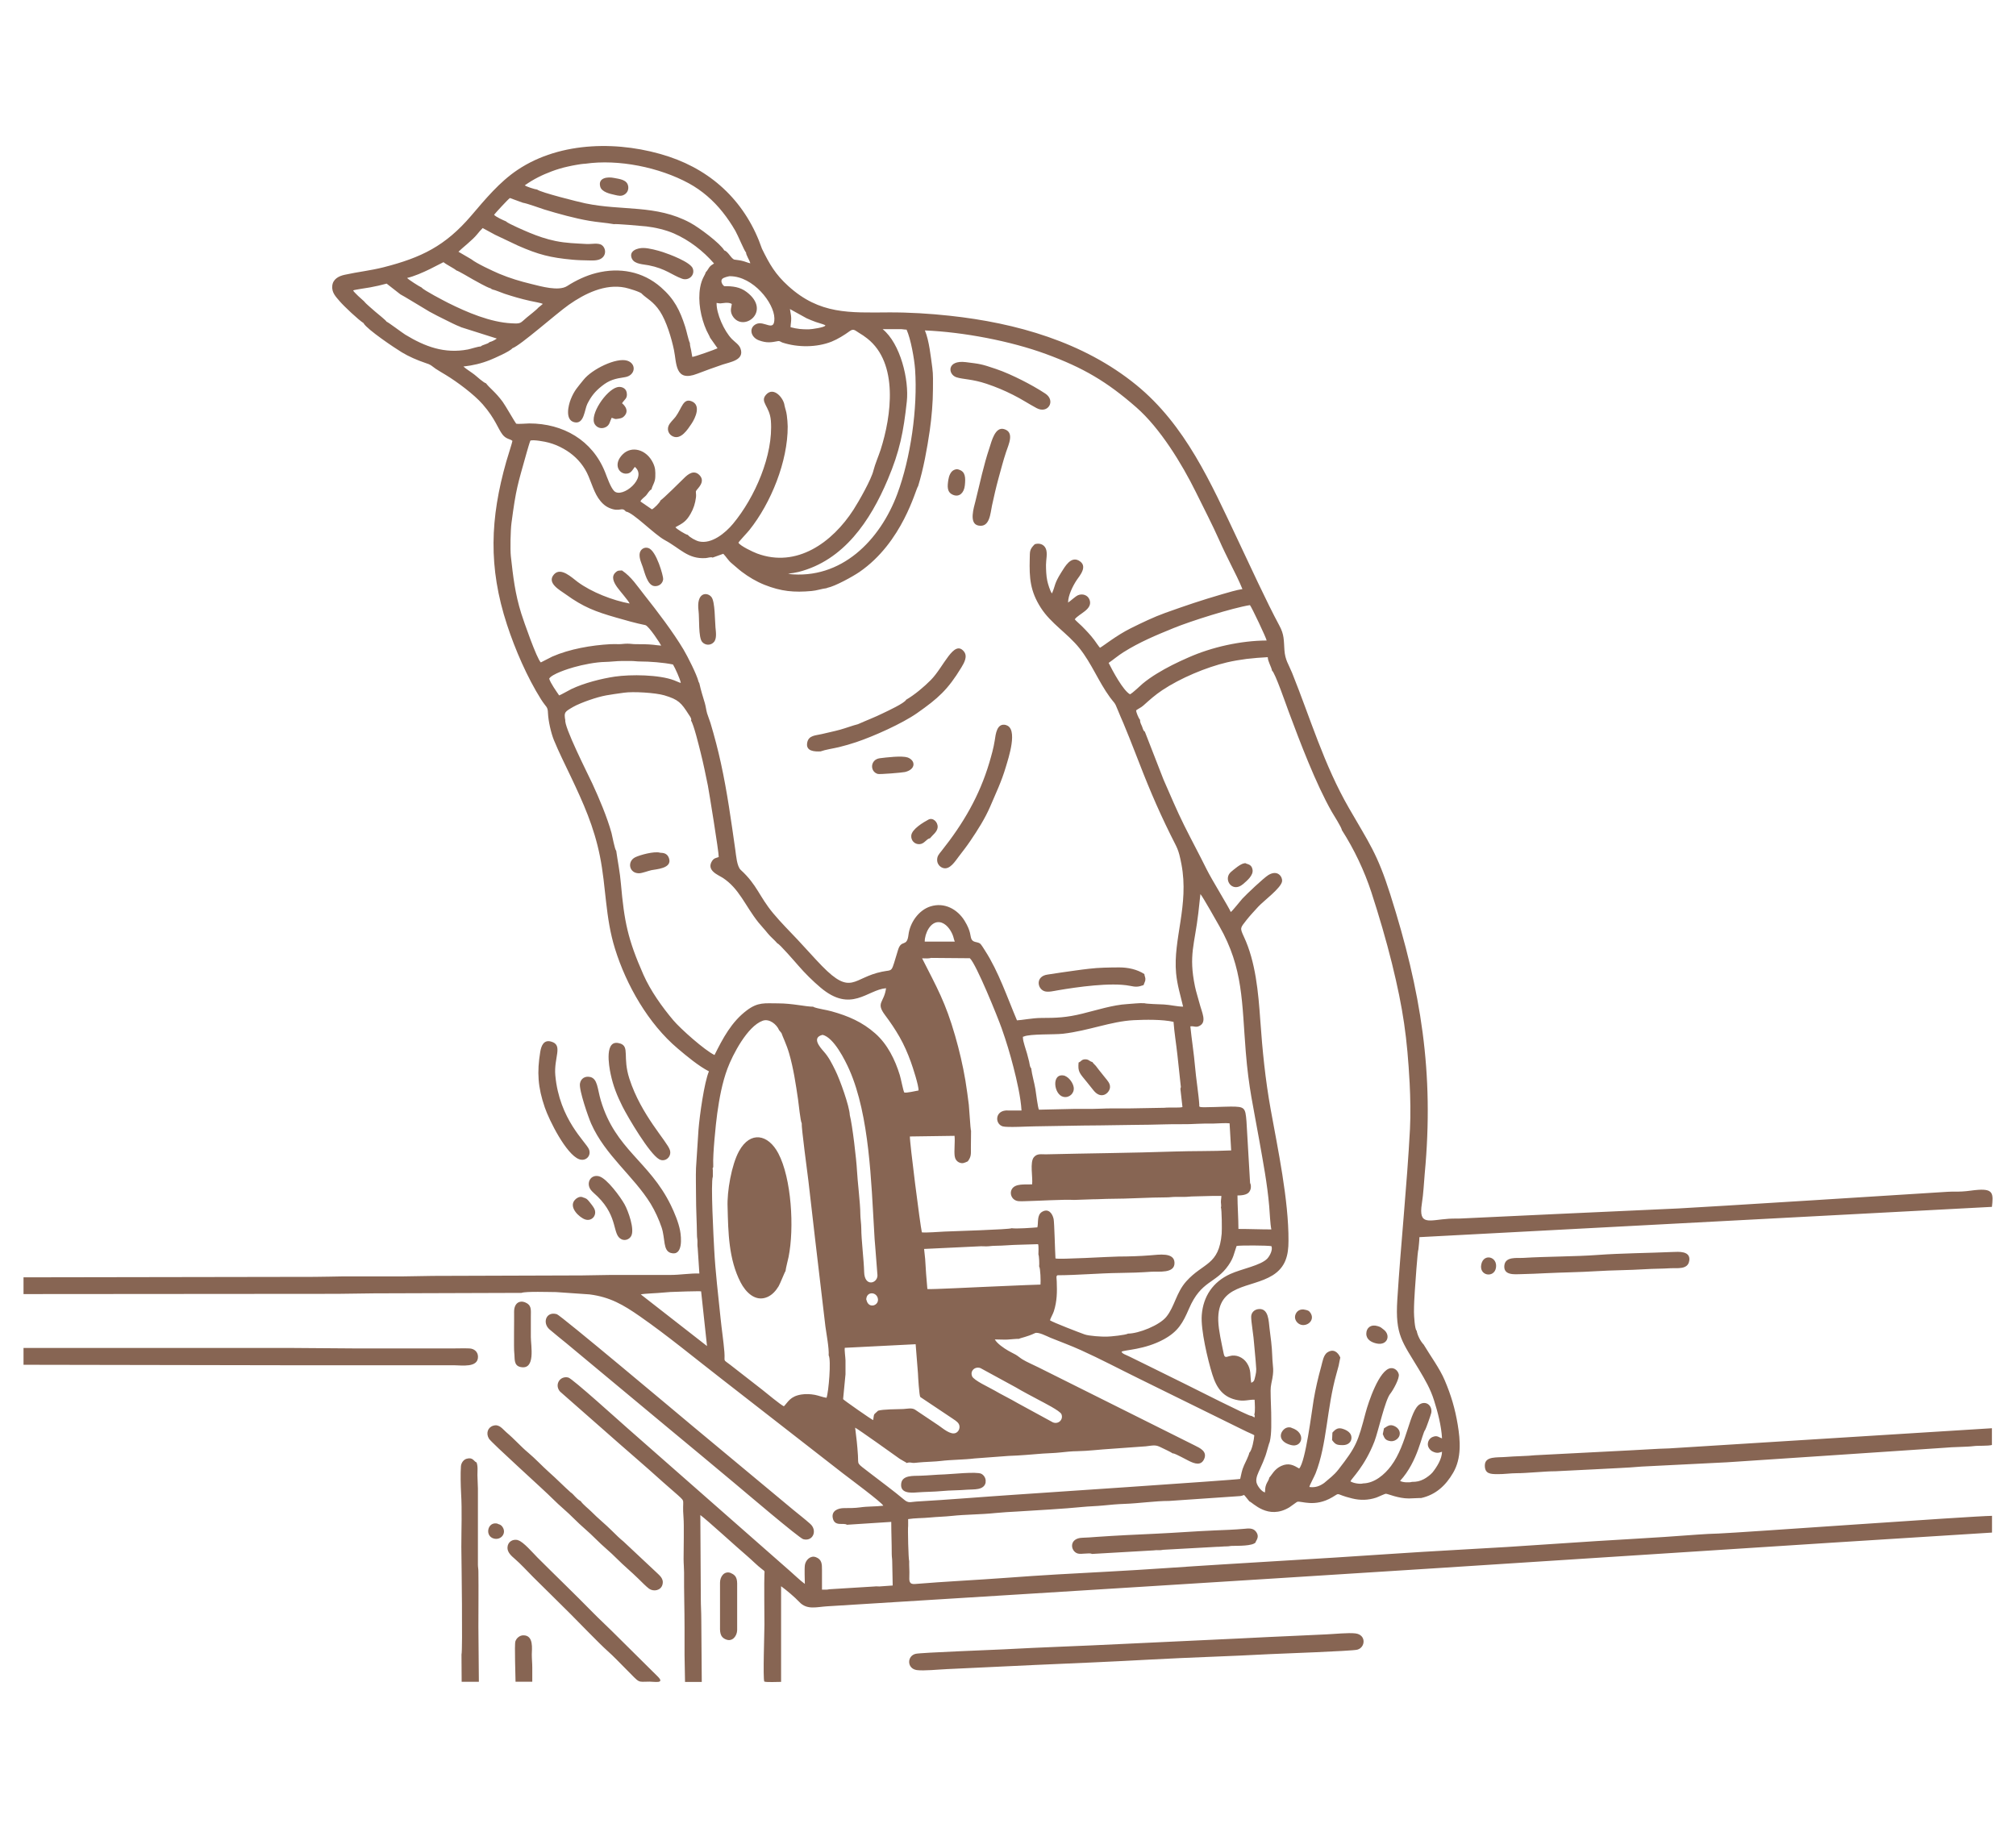 <svg xmlns="http://www.w3.org/2000/svg" id="Warstwa_1" viewBox="0 0 252.89 229.33"><defs><style>      .cls-1 {        fill: #fff;        opacity: 0;      }      .cls-2 {        fill: #876553;        fill-rule: evenodd;      }    </style></defs><rect class="cls-1" width="252.89" height="229.33"></rect><path class="cls-2" d="M121.93,172.64c.23.54,2.19,1.42,2.78,1.77.95.56,1.99,1.05,2.94,1.61l4.42,2.41c.69.29,1.35-.34,1.08-1.02-.17-.43-2.28-1.48-2.79-1.76-.97-.52-2-1.05-2.94-1.61l-4.42-2.41c-.7-.26-1.34.36-1.06,1h-.01ZM62.47,191.18c.26.08.4.13.57.38.53.78-.19,1.69-1.09,1.45-1.13-.3-.82-2,.27-1.9.25.02.18.05.25.07h0ZM187.65,159.07c-.24,1.29-2.16.99-1.83-.48.31-1.4,2.09-.94,1.83.48h0ZM173.46,179.9l.15-.72c.44-.26.73-.57,1.35-.26.45.22.75.67.59,1.18-.14.42-.65.76-1.13.69-.67-.1-.75-.38-.96-.88h0ZM163.75,164.31c.3.09.43.08.63.38.59.87-.3,1.7-1.14,1.51-.5-.12-.9-.65-.77-1.18.15-.59.69-.88,1.29-.7h0ZM167.1,180.62l.04-.9c.42-.46.72-.69,1.4-.44.47.17.98.49.99,1.05.02.55-.4.96-1.08.96-.79,0-.95-.09-1.37-.66h.02ZM162,179.12c1.89.58,1.38,2.55-.06,2.16-1.46-.39-1.53-1.36-.88-1.97.21-.2.53-.3.81-.24.16.03.11.04.13.05h0ZM172.78,166.35c.45.14.39.14.77.43.96.71.5,2.08-.91,1.75-.6-.14-1.25-.47-1.25-1.22s.6-1.2,1.38-.96h0ZM133.61,134.98c.52.21,1.01.9,1.08,1.45.09.74-.57,1.33-1.29,1.17-1.22-.26-1.54-3.02.08-2.67.21.05.03,0,.13.05h0ZM73.12,150.21c.44.13.51.18.82.56.17.2.49.62.6.84.41.8-.28,1.65-1.13,1.37-.7-.22-2.15-1.53-1.29-2.46.21-.23.55-.43.87-.36.17.03.1.04.13.05h0ZM120.32,58.93c.8.25.81,1.03.71,1.97-.1.94-.69,1.47-1.42,1.2-.86-.31-.77-1.1-.65-1.9.07-.46.28-1.09.77-1.27.3-.11.39-.07.6,0h0ZM156.38,108.35c.42.13.65.27.74.75.13.71-.71,1.4-1.19,1.81-1.38,1.18-2.57-.66-1.49-1.55.34-.28,1.12-.96,1.59-1.05.28-.06.22,0,.34.05h.01ZM77.01,22.32c.71.14,1.71.21,1.8,1.11.04.41-.13.76-.47.97-.4.26-.79.15-1.22.05-.59-.13-1.66-.36-1.83-1.05-.29-1.12.94-1.24,1.72-1.08h0ZM116.66,105.16c-.46.07-.69.71-1.32.74-.62.03-1.08-.47-1.03-1.08.07-.8,1.51-1.66,2.17-2.01.55-.28,1.19.31,1.14.98-.05.58-.64.96-.96,1.37h0ZM81.33,68.75c1.02.33,1.9,3.58,1.86,3.91-.06.57-.57.94-1.14.86-.84-.13-1.18-1.69-1.43-2.42-.18-.5-.42-1.01-.39-1.56.03-.58.55-.97,1.1-.79h0ZM113.82,95.01c1.08.38,1.07,1.53-.31,1.84-.36.08-3.15.31-3.4.24-1.03-.3-.95-1.82.26-1.97.79-.1,2.77-.34,3.45-.1h0ZM82.76,106.97c.21.05.89-.09,1.16.7.44,1.29-1.65,1.37-2.2,1.49-.41.09-1.16.38-1.53.39-1.28.04-1.56-1.49-.5-2.01.63-.3,2.33-.76,3.08-.58h-.01ZM86.78,50.35c1.18.49.46,2.08-.05,2.83-.48.71-1.31,2.01-2.31,1.57-.51-.22-.77-.79-.56-1.32.17-.42.61-.78.89-1.15.8-1.09.94-2.38,2.03-1.93h0ZM137.03,133.23c.12.2.28.3.43.48.13.17.25.34.39.51.27.33.54.67.8,1,.27.34.63.7.59,1.19-.05.7-1.09,1.62-2.08.36-.27-.34-.53-.67-.8-1-.98-1.19-1.16-1.32-1.06-2.48.33-.11.35-.4.84-.4.46,0,.5.25.89.34h0ZM87.63,76.68c-.33-2.49,1.15-2.42,1.63-1.76.44.6.41,2.94.49,3.78.05.56.2,1.44-.22,1.87-.4.43-1.07.4-1.45-.04-.49-.56-.34-3.01-.45-3.86h0ZM66.77,210.97h-2.1c0-.63-.15-4.65-.02-5.06.14-.42.54-.75.98-.76,1.36-.03,1.08,1.75,1.08,2.4,0,.59.06,1.08.06,1.68v1.74h0ZM78.03,50.59s1,.75.34,1.54c-.23.28-.41.33-.75.39-.59.1-.4.03-.89-.11-.24.46-.23.91-.74,1.17-.5.26-1.08.12-1.38-.36-.71-1.15,1.42-4.27,2.79-4.64.5-.14,1.1.08,1.21.64.15.78-.28.87-.58,1.37h0ZM79.28,32.48c-.48-1.02.7-1.39,1.45-1.37.68.01,1.76.3,2.41.51.83.27,3.45,1.25,3.76,2.05.32.84-.5,1.6-1.35,1.29-1.27-.46-2.05-1.26-4.18-1.68-.65-.13-1.76-.13-2.09-.81h0ZM65.81,163.35c.91.37.78.92.78,1.8v2.58c0,1.11.63,4.17-1.3,3.76-.9-.19-.69-1.12-.78-1.79-.07-.49,0-4.28-.02-5.14,0-1.18.78-1.42,1.32-1.2h0ZM91.69,197.35c.87.35.78,1.03.78,1.86v5.28c-.01.72-.57,1.49-1.37,1.19-.87-.32-.78-1.08-.78-1.86v-5.28c0-.77.55-1.53,1.38-1.2h0ZM75.16,147.57c.98.27,2.68,2.6,3.19,3.52.45.81,1.3,3.14.82,3.98-.23.41-.75.6-1.18.41-1.24-.55-.36-2.74-3.02-5.37-.23-.23-.68-.6-.85-.83-.65-.86-.03-2.01,1.05-1.71h-.01ZM123.65,185.94c-.19,1.06-1.55.87-2.33.94-1.03.09-2.12.07-3.15.17-1.03.1-2.1.09-3.13.17-.85.07-2.16.12-1.99-1.13.14-1.05,1.54-.93,2.34-.96,1.04-.03,2.08-.14,3.11-.17.78-.02,4.03-.38,4.61-.07.37.2.6.64.52,1.06h.02ZM78.69,45.25c1.2.39,1.02,1.88-.32,2.07-1.2.18-1.92.34-2.89,1.12-.83.66-1.32,1.27-1.8,2.22-.37.73-.39,2.64-1.67,2.3-1.15-.31-.72-2.1-.41-2.88.45-1.12.89-1.54,1.59-2.42,1.05-1.34,4.13-2.85,5.5-2.41h0ZM125.95,53.83c1.35.39.56,1.94.25,2.89-.37,1.11-.64,2.19-.95,3.3-.3,1.1-.57,2.28-.81,3.39-.21.97-.27,2.81-1.71,2.52-1.23-.24-.56-2.28-.36-3.09.59-2.35.98-4.36,1.76-6.69.25-.76.69-2.65,1.82-2.32h0ZM121.15,45.43c1.84.23,1.94.23,3.77.85,1.1.37,2.22.89,3.26,1.41.97.49,2.03,1.08,2.94,1.68,1.36.89.35,2.61-1.1,1.82-1.01-.54-1.9-1.14-2.95-1.66-1.11-.56-2.12-.98-3.3-1.38-1.81-.61-2.95-.55-3.79-.82-1.09-.35-1.24-2.2,1.18-1.9h-.01ZM143.55,122.2c.03.33.17.41.12.77-.03.19-.16.4-.22.61-.7.25-.99.24-1.72.09-2.36-.46-6.61.15-9.02.56-.49.08-1.24.28-1.71.11-.91-.33-1.1-1.87.4-2.08.57-.08,1.14-.18,1.72-.26,1.17-.16,2.31-.34,3.48-.47,1.25-.15,2.52-.16,3.79-.17,1.1,0,2.25.24,3.17.84h0ZM69.11,130.66c1.59.42.34,2,.55,4.25.51,5.55,3.84,8.34,4.22,9.27.33.81-.41,1.56-1.24,1.24-1.62-.61-3.75-4.88-4.3-6.49-.88-2.55-.99-4.43-.57-6.98.12-.73.42-1.54,1.34-1.29h0ZM77.79,130.9c1.23.41.28,1.7,1.16,4.42,1.48,4.59,4.74,7.86,5.08,8.95.27.84-.6,1.58-1.34,1.16-1.22-.68-3.9-5.23-4.6-6.61-.69-1.38-1.17-2.57-1.49-4.08-.21-.98-.84-4.51,1.19-3.83h0ZM126.18,90.96c1.59.4.31,4.18-.01,5.26-.54,1.83-1.22,3.22-1.95,4.94-.66,1.53-1.57,2.96-2.5,4.33-.46.68-.95,1.31-1.45,1.96-.44.57-1.1,1.67-1.93,1.45-.42-.11-.74-.48-.78-.92-.04-.56.21-.81.53-1.21,2.72-3.42,4.76-6.88,6.02-11.12.27-.92.52-1.8.67-2.75.12-.78.25-2.24,1.41-1.95h-.01ZM211.9,158.15c-.15,1.17-1.56.9-2.38.95-1.04.07-2.1.05-3.12.12-2.05.13-4.14.12-6.19.25-2.06.13-4.2.15-6.28.25-1.02.05-2.1.1-3.11.12-.83.02-2.26.18-2.11-1.11.14-1.13,1.59-.88,2.39-.93,2.92-.18,6.53-.16,9.33-.37,2.85-.21,6.4-.24,9.38-.37.76-.03,2.26-.16,2.1,1.08h-.01ZM157.51,193.49c-.41.47-2.14.42-2.94.44-.26,0-.39.06-.65.06-.47,0-.87.06-1.32.06l-6.53.36c-.24,0-.35.06-.59.06-.26,0-.43-.02-.7.02l-7.81.45c-.28-.19-1.33.09-1.8-.06-.92-.3-1.1-1.92.6-1.97.6-.02,1.2-.06,1.8-.11,2.45-.17,4.97-.29,7.43-.4,2.45-.11,4.92-.31,7.36-.41,1.2-.05,2.49-.09,3.68-.2.55-.05,1.14-.14,1.51.35.55.71-.1,1.23-.04,1.34h0ZM102.95,94.26c-.77.04-1.91,0-1.69-1.11.18-.92,1.07-.88,1.82-1.06.77-.19,1.54-.34,2.3-.55.75-.21,1.53-.51,2.24-.69,1.07-.48,2.1-.86,3.17-1.39.54-.26,2.7-1.26,2.88-1.68,1.05-.61,2.24-1.61,3.09-2.47,1.62-1.63,2.89-5.12,4.15-3.59.51.62.03,1.44-.32,2.02-1.69,2.78-2.9,3.86-5.55,5.72-1.89,1.32-5.43,2.9-7.63,3.64-.69.23-1.47.46-2.18.63-.67.16-1.69.31-2.29.53h.01ZM64.98,193.22c.65.16,1.91,1.64,2.44,2.17,2.32,2.32,4.64,4.54,6.98,6.93.74.76,1.58,1.52,2.34,2.28l5.8,5.75c.88.89-.45.61-1.03.61-1.65,0-1.11.3-3.01-1.6-.76-.76-1.53-1.58-2.33-2.29-.91-.8-3.59-3.58-4.65-4.64-1.53-1.54-3.1-3.05-4.64-4.59-.72-.72-1.56-1.65-2.32-2.3-.42-.36-.94-.82-.9-1.43.04-.69.65-1.07,1.31-.91h0v.02ZM74.02,135.1c.96.23.9,1.44,1.35,2.96,1.84,6.17,6.07,7.6,8.77,13.11.46.94.98,2.19,1.17,3.21.16.83.39,3.25-1.17,2.8-.99-.29-.68-1.79-1.14-3.18-.33-.99-.84-2.1-1.38-2.99-2.14-3.47-5.69-6.06-7.46-10.04-.34-.76-1.55-4.22-1.41-5.04.11-.64.65-.97,1.28-.82h-.01ZM103.19,129.82c-1.39.33-.38,1.5.16,2.11.62.7,1,1.47,1.43,2.34.58,1.16,1.78,4.5,1.82,5.62.32,1.19.84,5.66.9,6.96.06,1.26.42,4.15.42,5.4,0,.57.12,1.29.12,1.86,0,1.39.32,3.92.36,5.46.05,1.92,1.68,1.44,1.67.42l-.28-3.61c-.06-.57-.1-1.27-.13-1.85-.37-6.16-.59-14.57-3.1-20.29-.55-1.25-1.96-4.08-3.37-4.42h0ZM100.57,140.91c-.16-.22-.39-2.49-.46-2.97-.28-1.92-.58-3.93-1.12-5.79-.32-1.12-.87-2.23-.96-2.55l-.3-.37c-.3-.72-1.22-1.48-2.06-1.18-1.92.69-3.77,4.27-4.42,6.01-.67,1.81-1.01,3.71-1.28,5.62-.19,1.35-.57,5.23-.5,6.44v.3c-.11.16-.08.14-.05.36v.82c-.29.7.1,7.84.17,9.13.15,2.89.51,5.77.8,8.65.14,1.4.37,2.86.48,4.25.1,1.34-.27.8.79,1.63l3.98,3.1c.53.42,2.22,1.83,2.69,2.06.52-.51.76-1.25,2.19-1.48.55-.09,1.14-.06,1.69.04.48.09,1.04.32,1.47.37.27-.72.6-4.78.27-5.32.06-.93-.28-2.64-.41-3.63l-1.29-10.95c-.29-2.43-.56-4.86-.84-7.29-.12-.99-.9-6.79-.84-7.25h0ZM59.77,183.43c.2.51.12,1.09.12,1.63,0,.57.06,1.14.06,1.68v9.54c0,.33.06.53.06.84.03,2.31,0,4.65,0,6.96s.06,4.59.06,6.9h-2.16l-.02-3.42c.16-.53,0-11.92-.02-13.49,0-2.17.1-4.61-.03-6.74-.05-.91-.09-2.5-.02-3.39.03-.41.32-.83.71-.94.78-.23.89.3,1.23.46h0v-.03ZM71.62,187.24c.36.24.64.76,1.2,1.06l.06.06c.25.37.95.92,1.3,1.27.87.89,1.68,1.5,2.67,2.49.37.38.96.94,1.37,1.27l3.99,3.74c.49.49,1.12.88.88,1.69-.21.71-1.1.88-1.67.48-.35-.25-1-.92-1.33-1.24-.86-.85-1.84-1.65-2.7-2.52-.83-.85-1.83-1.63-2.67-2.49s-1.85-1.65-2.7-2.52c-.83-.85-1.83-1.64-2.67-2.49-1.09-1.11-7.7-7.04-8.02-7.57-.39-.65-.16-1.41.55-1.62.77-.23,1.16.43,1.66.85,1.02.86,1.84,1.81,2.7,2.52.92.77,1.77,1.7,2.66,2.49.92.81,1.79,1.71,2.71,2.53h0ZM2.95,171.2v-2.1h33.58c2.7,0,5.38.06,8.09.06h12.22c.66,0,1.39-.03,2.04,0,.59.02,1.07.41,1.08,1.03.02,1.43-2.05,1.08-3,1.08h-20.42c-2.72,0-30.86-.06-33.58-.06h-.01ZM249.88,181.27c-.55.15-1.73.06-2.37.15-.74.1-2.68.1-3.57.2-.34.04-26.89,1.79-27.25,1.82-.37.02-.83.05-1.19.06l-9.58.48c-1.85.17-4.06.23-6,.35l-4.85.24c-1-.02-3.8.26-4.79.24-.77,0-1.63.13-2.4.12-.93,0-1.62-.04-1.62-1.08,0-1.21,1.5-.98,2.69-1.08.97-.09,2.8-.11,3.56-.21l12.07-.62c1.6-.07,3.18-.2,4.79-.24l40.5-2.53v2.1h0ZM69.83,164.85c.48.13,15.29,12.58,16.99,14l12.69,10.56c.69.57,1.47,1.17,2.13,1.76.93.83.34,2.25-.88,1.92-.53-.15-7.51-6.1-8.53-6.95-2.82-2.35-5.64-4.72-8.47-7.05l-12.69-10.56c-.7-.58-1.45-1.16-2.13-1.75-.94-.81-.45-2.3.89-1.92h0ZM170.03,204.91c1.38.17,1.26,1.77.23,2.04-.67.18-9.8.5-10.99.56-4.92.27-9.86.4-14.78.67-4.89.27-9.81.48-14.7.69l-11.04.52c-.96.04-2.89.24-3.74.12-1.27-.18-1.25-1.78-.15-2.04.64-.16,9.81-.49,11-.56,4.92-.27,9.86-.42,14.78-.67,4.9-.24,9.8-.46,14.7-.69,2.46-.12,4.92-.25,7.38-.35,1.22-.05,2.44-.12,3.66-.17.98-.04,2.75-.23,3.65-.12h0ZM98.54,159.45c-.1.1-.66,1.55-.87,1.91-.34.56-.79,1.08-1.41,1.35-1.51.66-2.73-.62-3.36-1.84-1.5-2.91-1.55-6.26-1.63-9.43-.09-1.94.49-5.32,1.44-7.04,1.42-2.56,3.65-2.12,4.92.28,1.66,3.14,2.02,9.39,1.29,13-.1.49-.33,1.32-.38,1.76h0ZM52.9,36.08c.23.32,2.81,1.66,3.32,1.92,2.36,1.18,5.32,2.44,7.97,2.56,1.19.06,1.03,0,1.89-.73.29-.24,1.27-1,1.44-1.23l.57-.47c-.14-.12-1.08-.26-1.62-.39-.56-.13-1.07-.25-1.62-.41-.54-.16-1.03-.3-1.56-.48-.3-.1-1.28-.51-1.5-.53l-.12-.06-.12-.06c0-.08.02-.07-.06-.04-.5-.16-1.65-.82-2.16-1.1-.44-.24-1.73-1.03-2.09-1.14-.28-.26-1.16-.67-1.61-1.03-.2.06-2.76,1.56-4.56,1.98.13.18,1.55,1.09,1.82,1.2h.01ZM63.5,27.8c.31.28,2.4,1.18,2.91,1.39,1.06.44,2.14.81,3.26,1.04,1.36.28,2.56.3,3.93.38.61.03,1.45-.18,1.9.14.46.34.55,1.05.15,1.49-.43.48-1.16.44-1.75.43-.65-.01-1.44-.03-2.08-.09-2.79-.26-4.25-.63-6.83-1.76l-2.89-1.37-1.55-.84c-.11.09-.61.66-.71.8-.56.7-1.88,1.71-2.33,2.17l1.61.94c.64.52,2.68,1.47,3.5,1.82,1.31.55,2.67.96,4.05,1.29,1.19.29,3.41.94,4.48.25,1.08-.7,2.39-1.32,3.64-1.63,2.91-.74,5.84-.21,8.12,1.79,1.68,1.47,2.38,2.89,3.04,4.94.17.51.4,1.67.59,2.05,0,.29.09.6.15.87.05.29.09.58.15.87.28,0,2.82-.91,3.17-1.08l-.93-1.32c-.11-.29-.31-.6-.45-.91-.72-1.6-1.11-3.67-.8-5.41.21-1.16.61-1.5.7-1.9.19-.17.29-.41.44-.61.23-.3.34-.29.6-.49-1.37-1.58-3.11-2.92-5.02-3.76-1.02-.45-2.41-.77-3.48-.89-.49-.05-3.85-.35-4.06-.28-1-.18-2.07-.24-3.09-.42-1.77-.3-3.91-.89-5.64-1.42-.73-.23-2.03-.73-2.7-.85l-1.62-.59c-.3.23-1.76,1.82-1.98,2.1.18.25,1.17.7,1.52.84h0v.02ZM93.56,31.65c-.22-.25-1-2.14-1.31-2.68-.48-.83-1-1.61-1.6-2.36-1.17-1.47-2.59-2.71-4.24-3.61-3.69-2.01-8.84-3.06-12.99-2.46-.26,0-.84.09-1.11.14-.37.06-.74.14-1.1.22-.66.14-1.38.36-1.99.59-1.2.45-2.27.97-3.39,1.76.19.16,1.24.5,1.55.53.46.37,5.18,1.55,6.04,1.73,4.65.97,8.88.13,13.15,2.43,1.12.6,3.75,2.56,4.29,3.48.48.11.88,1.08,1.28,1.15.36.06.65.07,1.02.17.33.08.64.23.96.29-.1-.42-.55-1.02-.54-1.39h-.02ZM91.57,34.64c-.25.04-.8.16-.97.35-.25.27,0,.74.25.91,1.03-.01,1.98.09,2.81.73,3.22,2.44-.49,5.17-1.78,2.98-.38-.65-.09-1.19-.08-1.48-.45-.27-1.16-.08-1.43-.07-.25,0-.26-.04-.48-.06-.04,1.31.93,3.52,1.93,4.54.35.36.88.68,1.06,1.16.56,1.48-1.28,1.71-2.22,2.03-1.07.36-2.16.76-3.21,1.16-2.81,1.09-2.56-1.34-2.91-3-.31-1.48-.94-3.59-1.76-4.84s-1.7-1.63-2.24-2.17c-.14-.26-1.79-.73-2.14-.8-2.51-.51-5.06.76-7.04,2.15-1.63,1.15-6.06,5.1-7.09,5.46-.25.37-2.23,1.24-2.77,1.46-1.12.45-2.15.69-3.37.83.35.32.98.7,1.39,1.02.27.22,1.17,1.03,1.44,1.08.5.65,1.17,1.07,2.1,2.33.32.43,1.6,2.67,1.69,2.74.32.07,1.23-.03,1.65-.03,4.22,0,7.91,2.09,9.51,6.13.25.63.68,1.9,1.13,2.35,1,.99,4.25-1.69,2.59-3.03-.32.41-.48.87-1.14.85-.92-.03-1.56-1.24-.38-2.42,1.13-1.13,3-.62,3.81,1.08.3.63.3,1.04.28,1.76-.02.67-.35,1.01-.48,1.56-.26.09-.48.54-.68.76-.2.22-.61.47-.7.75l1.44.99c.25-.11,1.01-.85,1.07-1.12.32-.19,2.53-2.37,2.96-2.8.51-.51,1.23-1.07,1.92-.39.86.86-.31,1.75-.37,1.94-.16.15.01.35-.06.88-.09.73-.3,1.4-.67,2.04-.56.98-.97,1.18-1.9,1.69.07.18,1.3.94,1.55.96.24.31,1.01.73,1.4.82,1.6.37,3.32-1.07,4.27-2.21,2.73-3.28,5.08-8.62,4.75-12.93-.14-1.84-1.42-2.34-.61-3.26.97-1.1,2.23.46,2.32,1.34.1.46.23.74.29,1.25.06.45.1.93.11,1.39.02,4.37-2.09,9.6-4.81,13-.23.29-1.3,1.42-1.37,1.58.21.4,1.85,1.18,2.35,1.36,4.96,1.84,9.43-1.38,12.09-5.51.67-1.04,2.24-3.8,2.5-4.92.2-.79.63-1.78.9-2.6,1.35-4.23,2.26-10.83-1.67-13.94-.35-.28-.69-.5-1.07-.73-.49-.3-.66-.55-1.14-.2-.67.49-1.51,1.01-2.28,1.32-1.88.74-4.23.74-6.14.12-.27-.09-.33-.24-.62-.18-.83.16-1.37.25-2.34-.1-1.05-.38-1.32-1.59-.35-2.05,1.02-.48,2.31,1.11,2.28-.72-.03-1.93-2.67-5.28-5.57-5.28h0ZM60.29,43.47c.28-.26.85-.27,1.13-.56.26-.05.69-.27.9-.44l-4.48-1.42-.12-.06c-.57-.21-1.39-.64-1.96-.92-.64-.31-1.26-.63-1.9-.98-.46-.26-3.5-2.13-3.63-2.16l-1.73-1.35c-.67.18-1.38.35-2.06.47-.33.06-1.98.3-2.14.38.06.22,1.15,1.18,1.38,1.38.25.34,1.03.95,1.37,1.27.3.27,1.29,1.03,1.45,1.28.16.03,1.97,1.4,2.35,1.63,2.47,1.5,4.91,2.41,7.85,1.85.36-.07,1.32-.39,1.58-.37h0ZM45.63,40.55c-.68-.43-2.48-2.13-3.02-2.76-.5-.59-1.01-1.08-.93-1.93.08-.85.81-1.23,1.56-1.39,1.62-.36,3.21-.52,4.87-.94,4.74-1.21,7.74-2.67,10.98-6.45,1.77-2.07,3.57-4.26,5.85-5.78,5.43-3.63,12.94-3.65,18.97-1.65,5.64,1.88,9.73,5.9,11.67,11.55.96,1.96,1.67,3.2,3.31,4.69,3.94,3.57,7.65,3.33,12.63,3.3,2.49-.01,5.14.15,7.61.42,8.34.9,16.78,3.29,23.39,8.67,6.19,5.04,9.38,12.32,12.71,19.36,1.5,3.17,3.65,7.86,5.25,10.83.63,1.16.55,1.82.64,3.08.09,1.27.52,1.77.97,2.88,2.29,5.69,3.97,11.46,7.11,16.92,2.55,4.44,3.56,5.69,5.2,10.86,3.86,12.15,5.51,22.35,4.32,35.01-.12,1.32-.15,2.44-.36,3.77-.45,2.84.92,2.06,3.4,1.9.64-.04,1.26,0,1.9-.05l11.52-.54c5.12-.23,10.24-.46,15.35-.7,2.56-.12,31.21-1.92,33.77-2.09.62-.04,1.23,0,1.84-.04.7-.03,1.37-.17,2.06-.21,1.83-.11,1.86.5,1.67,2.14l-71.82,3.8c0,.49-.08,1.02-.12,1.51-.11.17-.41,4.59-.45,5.19-.06.93-.11,1.75-.11,2.7,0,.43.1,2.2.34,2.34.1.58.48,1.33.88,1.74.82,1.38,2.03,3.02,2.64,4.48.8,1.88,1.29,3.54,1.63,5.57.33,1.98.49,4.2-.57,6.02-.93,1.6-2.18,2.77-4.03,3.18-.06-.02-1.32.05-1.53.05-1.35,0-2.6-.58-2.88-.59-.15,0-.98.41-1.23.49-.99.33-1.99.35-3,.1-2.28-.55-1.38-.81-2.5-.15-2.21,1.3-3.88.43-4.39.57-.07.02-.82.59-1,.7-2.69,1.61-4.59-.63-5-.75-.96-1.13-.43-.76-1.15-.67l-8.91.61c-1.81,0-3.79.31-5.62.37-.88.03-1.76.11-2.64.2s-1.78.1-2.66.19c-2.14.22-5.92.43-8.18.57-.88.05-1.87.1-2.74.19-1.79.19-3.67.17-5.45.36-.9.1-1.83.11-2.73.2-.88.09-1.87.06-2.73.2v.84c-.06.36.03,4.17.13,4.44-.02.62.05,1.21.02,1.83-.02.61-.05,1.1.71,1.03,3.87-.32,7.65-.49,11.54-.78,4.22-.32,8.45-.55,12.67-.77,4.81-.25,9.62-.62,14.43-.91,4.7-.28,9.41-.57,14.11-.86,4.84-.3,9.69-.66,14.53-.92,4.69-.25,9.37-.54,14.06-.87,5.62-.4,11.26-.65,16.87-1.09.86-.07,1.73-.1,2.59-.13,2.65-.1,31.61-2.18,34.3-2.22v2.1c-21.35,1.31-68.76,4.44-90.1,5.76-10.67.66-21.35,1.35-32.02,2l-24.02,1.49c-1.32.08-2.51.49-3.48-.55-.54-.58-1.63-1.5-2.28-1.97v12c-.41,0-1.83.07-2.11-.04-.18-.46.02-6.16.02-7.15,0-.78-.05-5.7,0-6.36.03-.37.05-.33-.28-.57-.63-.48-1.29-1.16-1.91-1.69-1.22-1.03-4.98-4.48-5.85-5.12,0,3.51.06,6.98.06,10.5,0,.88.06,1.7.06,2.58l.06,7.86h-2.1c0-1.13-.06-2.23-.06-3.36v-3.48c0-2.33-.08-4.51-.06-6.9,0-.55-.06-1.1-.06-1.68,0-1.3.07-4.26-.01-5.21-.2-2.42.33-1.85-.69-2.79-.6-.55-1.25-1.07-1.85-1.62-2.43-2.2-4.95-4.33-7.4-6.51l-5.55-4.88c-.73-.83-.03-2.02,1.04-1.76.51.12,6.54,5.59,7.46,6.39l20.35,17.89c.58.5,1.26,1.18,1.86,1.61,0-.59-.07-1.87.01-2.39.1-.6.69-1.21,1.36-.97.76.28.79.86.78,1.62v2.46h.54c.24,0,.28-.06.54-.06l5.53-.34c.2-.03.38,0,.58,0l1.68-.12-.06-3c0-.38-.06-.58-.06-.96,0-1.37-.06-2.64-.06-4.02l-5.56.36c-.42-.3-1.56.29-1.78-.86-.17-.91.68-1.23,1.43-1.23.67,0,1.34,0,2-.09.94-.14,1.96-.09,2.91-.21-.13-.38-4.37-3.52-5.04-4.04l-15.26-11.88c-3.37-2.61-6.76-5.42-10.25-7.85-2.07-1.44-3.73-2.41-6.3-2.74l-4.19-.29c-.84,0-3.77-.11-4.35.1-6.18,0-12.35.06-18.53.06-1.53,0-3.03.06-4.55.06l-39.38.03v-2.1l36.51-.06c1.25,0,2.47-.05,3.71-.06,2.49,0,4.99,0,7.49,0,1.23,0,2.43-.06,3.65-.06l18.69-.06c1.22,0,2.42-.06,3.65-.06h7.48c1.19,0,2.47-.22,3.6-.18l-.21-3.21c-.05-.31-.03-.5-.03-.81s-.06-.48-.06-.77c-.02-1.75-.12-3.17-.12-5.04,0-1.12-.04-2.31,0-3.42l.31-4.79c.14-1.77.72-5.94,1.31-7.32-1.29-.66-2.79-1.91-3.91-2.86-3.69-3.11-6.46-7.97-7.87-12.51-1.24-3.98-1.1-7.69-1.9-11.65-.74-3.67-2.06-6.61-3.65-9.96-.72-1.52-1.48-3.02-2.12-4.58-.36-.89-.7-2.4-.74-3.36-.03-.89-.2-.68-.88-1.76-1.73-2.75-3.25-6.26-4.26-9.35-2.37-7.23-2.11-13.36-.09-20.47.1-.36.77-2.46.77-2.59-.28-.26-.78-.2-1.24-.79-.58-.74-.9-1.98-2.49-3.8-1.08-1.24-3.22-2.83-4.64-3.69-.39-.24-.89-.52-1.26-.77-.67-.47-.5-.47-1.35-.75-.95-.32-2.03-.79-2.89-1.31-.94-.57-4.31-2.84-4.79-3.63h.01ZM110.15,176.97c.63-.19,2.4-.18,3.16-.21.47-.02,1.08-.19,1.49.09l2.94,1.97c.53.36,1.52,1.25,2.18.93.39-.19.57-.72.35-1.12-.17-.3-.6-.55-.88-.74l-3.95-2.64c-.13-.16-.28-2.59-.29-2.97l-.29-3.65-8.89.45c-.05.35.08,1.15.09,1.58v1.74l-.3,3.12c.11.15,3.56,2.56,3.77,2.63.15-.93,0-.58.63-1.19h0ZM147.15,182.35c-.42-.27-1.04-.54-1.5-.77-.66-.33-.84-.28-1.93-.14l-4.3.31c-1.41.08-2.92.28-4.31.3-.58,0-1.53.09-2.11.16-.7.08-1.49.09-2.19.14-1.39.11-2.88.25-4.26.29l-4.29.32c-1.4.17-2.89.15-4.29.32-.67.08-1.45.09-2.13.14-.34.03-.73.05-1.05.09-.46.06-.56-.14-1.05.02-.11-.1-.62-.35-.86-.51-.76-.55-5.27-3.76-5.61-3.92.16,1.25.27,2.19.35,3.47s-.26.85,1.54,2.25c1.38,1.07,2.92,2.19,4.25,3.31.56.48.81.28,1.51.24,4.05-.23,8.32-.59,12.39-.86.28-.02,27.84-1.86,28.26-1.98.18-.71.17-1,.49-1.72.16-.36.61-1.23.65-1.56.34-.27.61-1.72.63-2.2-.23-.15-.66-.3-.93-.44-.31-.15-.61-.3-.92-.45l-12.65-6.23c-2.39-1.17-4.82-2.46-7.24-3.55-1.23-.56-2.57-1.05-3.83-1.56-.43-.18-1.54-.77-1.94-.58-1.04.49-1.73.57-2.02.72-.3-.02-1.06.07-1.43.09-.53.02-1.06-.02-1.59-.02.3.53,1.13,1.09,1.66,1.4.32.19.65.34.97.52.32.19.56.42.85.59.53.33,1.37.68,1.96.98l19.66,9.82c.64.32,1.55.73,1.18,1.65-.39.95-1.25.61-1.91.29-.48-.23-1.54-.84-1.99-.96h0l-.02.03ZM108.7,163.11c.27,1.15,1.65.65,1.41-.26-.21-.78-1.26-.82-1.42-.04-.05.24-.03.12.01.31h0ZM88.69,168.87l-.74-6.87c-.16-.05-3.45.05-3.86.08-.27.02-.63.04-.89.07-.69.08-2.36.12-2.82.23l8.32,6.49h-.01ZM116.05,157.89l.12,1.89.16,1.93c.54.06,6.38-.25,7.1-.27,2.36-.09,4.73-.22,7.09-.29.04-.38,0-2.05-.17-2.28.04-.24,0-1.34-.09-1.49,0-.35.05-1-.04-1.3l-2.6.08c-.55,0-1.87.12-2.69.12-.37,0-.57.03-.9.06-.3.03-.65,0-.96,0l-7.15.34.13,1.22h0ZM156.97,177.61l.4.21c.03-.23.05-.22-.03-.37.14-.32.06-1.45.04-1.86-.69-.02-1.24.21-2.05.07-1.88-.32-2.72-1.51-3.26-3.26-.57-1.83-1.46-5.58-1.32-7.42.18-2.37,1.42-4.18,3.58-5.16,1.43-.65,3.84-1.07,4.65-1.94.33-.36.7-1.11.51-1.55-.43-.1-4.05-.12-4.37-.02-.36,1.03-.37,1.47-1.03,2.43-1.61,2.32-3.4,1.85-4.94,5.43-.77,1.79-1.36,2.85-3.13,3.83-2.43,1.34-4.97,1.33-5.33,1.57.04.25.68.45.93.58l3.05,1.5c1.37.67,2.73,1.34,4.09,2.02,1.02.5,7.72,3.91,8.19,3.96h0l.02-.02ZM129.36,134.06c.1.79.38,1.73.52,2.55.07.43.31,2.4.45,2.6l4.42-.1h2.28c.76,0,1.5-.06,2.28-.06h2.28l4.48-.08c.54-.07,1.92.03,2.26-.09l-.26-2.29.06-.23s-.03-.24-.03-.26l-.17-1.59c-.08-.71-.15-1.42-.23-2.13-.15-1.39-.39-2.81-.49-4.19-1.4-.32-3.56-.28-5.01-.21-2.85.15-5.61,1.32-8.85,1.7-1.11.13-4.13,0-4.92.35-.17.09-.11-.08-.11.19,0,.41.38,1.47.51,1.94.09.33.18.66.26,1,.06.24.09.77.3.88h0l-.03.02ZM149.32,128.76c.15,1.53.45,3.42.59,5.07.11,1.35.47,3.64.53,4.75,0,.24-.04.25.18.3.33.07,3.01-.06,3.77-.06,1.76,0,1.83.13,1.97,1.86l.45,7.7c.05.2.08.12.1.39.02.28-.04.53-.21.76-.29.39-1,.44-1.47.44,0,1.28.12,2.9.12,4.2,1.41,0,2.73.06,4.13.06-.15-.67-.2-2.15-.27-2.91-.25-2.89-.75-5.44-1.25-8.29-.76-4.32-1.32-6.49-1.69-11.08-.5-6.17-.29-10.46-3.31-15.76-.38-.66-2.05-3.65-2.38-4.03l-.26,2.37c-.46,3.97-1.24,5.26-.42,9.23.15.72.38,1.38.56,2.08.3,1.18.97,2.37,0,2.86-.47.24-.68-.02-1.14.06h0ZM121.81,141.82c0,.72-.02,1.44-.02,2.16,0,.77.07,1.1-.39,1.71-.37.16-.64.34-1.08.14-.32-.14-.51-.44-.56-.78-.1-.72.06-1.76-.02-2.56l-5.6.08c-.06.54,1.29,11.15,1.5,12.03.64.06,2.11-.07,2.83-.1.91-.04,8.22-.26,8.43-.42.66.09,2.5-.05,3.23-.11.15-.6-.09-1.56.61-1.96.79-.45,1.28.22,1.43.92.09.45.17,3.98.23,4.94.45.16,6.83-.23,7.93-.24,1.24,0,2.73-.05,3.96-.15,1.08-.08,2.97-.4,3.04.89.08,1.45-2.02,1.1-2.95,1.17-1.23.09-2.7.14-3.93.15-2.59.03-5.23.28-7.81.29-.18.15-.1.25-.08.79.05,1.32.04,2.45-.36,3.72-.11.35-.43.88-.49,1.14.36.26,3.69,1.54,4.34,1.77.55.2,2.17.3,2.79.28.44,0,2.39-.2,2.66-.38,1.33,0,3.95-1.04,4.81-2.11,1.04-1.28,1.23-3.03,2.5-4.45,2.13-2.37,4.1-1.97,4.44-5.98.04-.44.02-3.03-.1-3.31.08-.15,0-.43,0-.64,0-.32.06-.52.06-.78h-1.14l-2.34.06c-.42,0-.74.06-1.14.06h-1.14c-.4,0-.71.06-1.14.06-2.16,0-4.78.18-6.95.18-.77,0-1.49.06-2.28.06l-2.34.08c-1.28-.08-4.68.13-6.23.16-.51,0-.96.08-1.36-.26-.33-.29-.46-.8-.24-1.22.42-.78,1.7-.59,2.56-.63.11-.88-.32-2.78.23-3.42.41-.48.93-.34,1.5-.35,5.34-.13,10.74-.17,16.05-.35,2.38-.08,4.82-.03,7.19-.14l-.2-3.4c-.5-.06-1.46.02-2.02.03-.67,0-1.34-.01-2,.03-1.32.09-2.72.02-4.07.07-1.31.05-2.73.05-4.05.07-1.38.01-2.76.05-4.14.06-2.71.01-5.43.09-8.15.12-.76,0-3.5.17-4.04,0-1.03-.33-.97-2.11.72-1.99h1.65c-.09-1.63-.6-3.84-1.01-5.43-.43-1.68-.9-3.24-1.48-4.88-.49-1.39-3.19-8.07-3.99-8.79l-4.85-.04c-.34.1-.77.05-1.14.05,1.88,3.71,2.93,5.51,4.14,9.71.53,1.84.97,3.71,1.29,5.61.17,1.04.3,2.02.43,3.05.05.41.21,3.12.26,3.22h.02ZM116,118.12h3.77c-.1-.21-.15-.55-.26-.82-.27-.68-.85-1.5-1.63-1.61-1.18-.16-1.89,1.46-1.88,2.43h0ZM70.92,90.3c-.25.74,2.86,6.87,3.38,7.99.86,1.86,1.86,4.22,2.41,6.21.1.37.41,2.09.59,2.23.2,1.41.47,2.7.59,4.15.42,4.73.85,6.93,2.82,11.39.89,2.01,2.34,4.05,3.75,5.72.91,1.08,3.95,3.78,5.17,4.36,1.05-2.1,2.13-4.16,4.05-5.6,1.41-1.06,2.23-.88,3.91-.88,1.84,0,3.47.42,4.43.42l.06.05c.64.23,1.53.33,2.24.53,2.08.58,3.84,1.33,5.48,2.78,1.53,1.35,2.48,3.29,3.07,5.21.15.48.41,1.89.56,2.19.28.09,1.42-.19,1.79-.25.06-.53-.73-2.95-.96-3.58-.39-1.08-.85-2.14-1.42-3.14-.57-.99-1.14-1.83-1.82-2.74-1.19-1.59-.12-1.52.13-3.37-2.36.19-4.38,3.17-8.23-.09-.97-.82-1.94-1.78-2.77-2.74-.29-.33-2.44-2.82-2.62-2.78-.37-.44-.9-.86-1.23-1.28-.35-.45-.79-.9-1.16-1.36-1.68-2.11-2.41-4.27-4.51-5.62-.53-.34-2.07-.9-1.3-2.1.19-.3.38-.34.7-.44l.13-.05c.02-.61-1.24-8.34-1.36-8.95-.29-1.42-.57-2.81-.93-4.23-.19-.75-.84-3.45-1.19-3.94.05-.1.03-.01.03-.13,0-.2-.22-.49-.31-.62-.95-1.49-1.29-1.88-3.06-2.41-1.11-.33-3.93-.5-5.07-.33-1.9.28-2.54.29-4.48.97-.51.18-1.43.54-1.89.81-1.08.63-1.15.67-1,1.62h.02ZM143.02,90.3c-.04.29.12.56.24.83.09.22.15.57.35.65l2.34,6.01c.85,1.93,1.65,3.85,2.59,5.74.92,1.85,1.91,3.68,2.82,5.52.63,1.28,2.81,4.8,3.03,5.36.23-.15,1.17-1.36,1.45-1.67.54-.58,2.67-2.6,3.27-2.97,1.18-.71,1.77.24,1.72.76-.08.85-2.36,2.51-3.01,3.23-.49.54-1.01,1.09-1.46,1.66-.78,1.01-.85.95-.33,2.08,1.48,3.15,1.82,7.03,2.06,10.47.27,3.82.63,7.45,1.31,11.22.9,4.98,2.26,11.37,2.23,16.48,0,1.81-.36,3.29-1.98,4.31-2.72,1.7-6.97,1.04-6.83,5.7.04,1.23.41,2.78.66,4.03.12.62.23.57.76.41.82-.24,1.69.15,2.16.85.6.9.38,1.55.56,2.5.26-.14.34-.18.42-.48.17-.7.26-.97.17-1.73-.03-.28-.03-.61-.07-.89l-.16-1.76c-.05-.94-.38-2.8-.37-3.42,0-.52.39-.92.94-.97,1.27-.12,1.25,1.56,1.36,2.4.14,1.08.31,2.34.34,3.44.05,1.59.3,1.66-.11,3.49-.13.57-.09,1.2-.08,1.79l.06,1.86c0,1.15.08,2.59-.18,3.67-.07.08-.42,1.44-.53,1.73-.2.56-.42,1.08-.67,1.62-.23.51-.6,1.19-.46,1.77.11.44.65,1.15,1.06,1.23.04-.45,0-.59.17-1.03.12-.29.33-.54.38-.84.3-.29.6-1.03,1.47-1.44.97-.45,1.59-.09,2.27.31.8-.83,1.57-7.13,1.81-8.57.24-1.43.56-2.8.95-4.21.16-.56.27-1.46.79-1.79.74-.48,1.31-.04,1.61.65-.03.05-.16.84-.21,1.03-.09.33-.18.66-.27.99-1.24,4.39-1.18,8.85-2.62,12.51-.13.34-.77,1.51-.78,1.71.74.1,1.28-.1,1.85-.5.69-.61,1.2-.93,1.8-1.7,2.24-2.88,2.43-3.42,3.41-7.14.31-1.17,1.7-5.47,3.18-5.57.47-.03.86.32.97.76.13.52-.71,2-1.04,2.42-.67.76-1.53,4.78-2.01,6.02-1.22,3.14-2.86,4.63-3.01,5,.33.23,1.2.38,1.6.26,1.42-.03,2.68-1.1,3.5-2.2,2.05-2.74,2.3-7.01,3.64-7.75.81-.45,1.56.25,1.4,1.1-.05.25-.66,1.97-.76,2.13-.41.45-.88,3.94-3.15,6.4.27.2,1.15.24,1.48.13.63,0,1-.09,1.51-.35.34-.18.84-.55,1.08-.84.54-.68,1.17-1.67,1.19-2.59-.28.07-.59.28-1.21-.05-.33-.18-.58-.54-.57-.9,0-.38.23-.75.59-.9.61-.26.79.06,1.19.17-.08-1.53-.53-3.29-1-4.76-.45-1.44-1.12-2.58-1.89-3.87-2.1-3.5-3-4.31-2.72-8.75.45-7.15,1.21-14.27,1.59-21.44.09-1.74.05-3.95-.04-5.7-.31-5.78-.81-9.31-2.22-15.05-.73-2.95-1.64-6.04-2.58-8.93-.89-2.72-2.16-5.39-3.7-7.8-.05-.37-1.03-1.88-1.28-2.32-2-3.52-3.98-8.74-5.41-12.58-.26-.69-1.71-4.9-2.07-5.1-.11-.54-.53-1.16-.54-1.7l-1.35.09c-.42.06-.88.07-1.31.13-.82.11-1.62.24-2.44.43-2.64.62-5.88,1.99-8.13,3.49-.9.6-1.59,1.22-2.38,1.93-.29.26-.66.41-.9.6,0,.28.32.99.47,1.18h.03ZM85.4,85.68c-.06-.45-.72-1.9-.98-2.32-1.2-.25-2.93-.38-4.17-.38-.37,0-.68-.06-1.08-.06h-1.14c-.68,0-1.48.11-2.15.12-1.15.02-2.76.34-3.89.66-.66.18-2.8.86-3.1,1.44.18.58.89,1.57,1.25,2.1.2-.06,1.23-.65,1.54-.8,1.59-.76,3.77-1.31,5.45-1.56,2.02-.29,5.53-.25,7.42.46.22.08.66.29.86.34h0ZM156.8,75.91c-2.2.35-7.43,2-9.58,2.88-2.23.91-4.26,1.75-6.31,3.04-.66.42-1.22.9-1.84,1.33.51,1.02,1.82,3.47,2.68,3.94.4-.21,1.2-1.01,1.59-1.34.51-.43,1.18-.89,1.75-1.24,1.3-.8,2.57-1.42,3.96-2.03,2.99-1.33,6.6-2.12,9.84-2.14-.03-.29-1.88-4.19-2.09-4.43h0ZM115.16,61c-.3.35-1.91,7.02-7.36,10.76-.85.58-3.05,1.79-4.01,1.98l-.12.05c-.6.07-1.23.3-1.86.35-2.18.2-3.81.06-5.92-.78-1.02-.41-1.98-.98-2.85-1.64-.44-.33-.82-.7-1.24-1.04-.45-.36-.71-.85-1.07-1.21l-1.34.48c-.19-.12-.62.05-.87.06-2.23.15-3.19-1.21-5.12-2.25-1.36-.74-3.95-3.46-4.89-3.59-.55-.66-.69.13-2.06-.44-.61-.26-1.03-.7-1.4-1.24-.72-1.08-.98-2.48-1.66-3.61-.66-1.1-1.58-1.96-2.69-2.58-.62-.35-1.17-.58-1.86-.77-.45-.13-1.94-.4-2.31-.26-.08.17-.41,1.3-.48,1.56-1.13,4.04-1.31,4.39-1.89,8.78-.12.89-.17,3.29-.08,4.16.29,2.6.52,4.67,1.31,7.2.3.95,1.94,5.66,2.45,6.13l1.43-.73c2.19-.96,4.93-1.43,7.31-1.56.34-.02.73,0,1.08,0,.37,0,.67-.07,1.08-.06.36,0,.63.06,1.02.06.72,0,1.43,0,2.15.07.29.03.75.1,1.03.11-.07-.19-1.56-2.48-1.99-2.57-1.2-.24-2.49-.61-3.67-.95-2.58-.74-4.12-1.32-6.31-2.91-.72-.52-2.46-1.43-1.46-2.52.85-.92,2.19.39,2.95.96,1.76,1.3,4.41,2.32,6.52,2.71-.07-.26-1.32-1.69-1.58-2.07-.41-.59-.79-1.33-.14-1.87.29-.25.41-.17.76-.21,1.21.82,1.9,1.94,2.81,3.08,1.61,2.03,3.6,4.64,4.91,6.84.51.86,1.65,3.1,1.88,4.01-.01.08-.03.06.05.06v.06l.06.12c.2.92.43,1.61.69,2.49.12.42.16.85.28,1.27.12.4.29.78.42,1.2.5,1.67.94,3.34,1.31,5.04.79,3.6,1.29,7.26,1.81,10.9.1.67.19,2.05.68,2.5,2.07,1.89,2.32,3.35,4.08,5.45.96,1.15,2.02,2.21,3.05,3.3,1.04,1.1,1.99,2.2,3.06,3.3,3.71,3.8,3.89,1.46,7.52.72,1.51-.31,1.08.27,2.03-2.76.42-1.34,1.11-.26,1.3-1.87.18-1.52,1.28-3.11,2.78-3.57,1.72-.53,3.35.34,4.26,1.81.84,1.37.67,1.91.87,2.31.21.42.68.31,1.03.52.2.12.52.71.68.94,1.67,2.58,2.79,5.89,3.99,8.72.53-.01,1.96-.3,3.05-.3,1.93,0,3.16-.05,5.15-.54,1.72-.42,3.84-1.1,5.63-1.2.67-.04,1.49-.15,2.15-.11.23.09,2.05.14,2.46.16.77.04,1.68.27,2.4.27-.34-1.47-.73-2.65-.88-4.19-.4-4.27,1.65-8.54.67-13.68-.38-1.98-.53-1.98-1.34-3.63-1.83-3.7-2.99-6.55-4.49-10.44-.46-1.2-.95-2.4-1.44-3.59-.24-.58-.53-1.19-.75-1.77-.35-.92-.43-.79-.95-1.51-1.44-1.98-2.29-4.23-3.81-6.14-1.5-1.88-3.59-3.1-4.86-5.09-1.34-2.09-1.45-3.75-1.39-6.11.03-.94-.06-1.18.63-1.86.57-.18,1.15,0,1.39.56.24.57.02,1.4.02,2.02s.03,1.41.16,2.01c.08.37.35,1.28.58,1.58l.04-.07c.4-.92.23-1.13,1.14-2.57.46-.73,1.17-2.01,2.17-1.49,1.28.68.08,1.97-.24,2.46-.49.74-1.08,1.93-1.08,2.82.34-.22.89-.76,1.24-.92.56-.24,1.23-.03,1.45.56.46,1.22-1.35,1.75-1.85,2.46.09.14.68.65.85.82.57.57,1.1,1.12,1.59,1.77.23.31.51.74.72.98.41-.21,2.03-1.53,3.85-2.44,1.39-.69,2.9-1.42,4.35-1.94,2.75-.98,4.37-1.53,7.13-2.34.7-.2,1.85-.55,2.54-.64-.38-.96-.97-2.12-1.44-3.06-.49-.99-1.01-2.04-1.45-3.04-.91-2.04-1.97-4.08-2.96-6.09-1.75-3.54-4.47-7.99-7.45-10.6-3.72-3.26-6.69-4.99-11.34-6.7-4.49-1.65-10.42-2.76-15.19-2.96.54,1.29.74,3.32.93,4.7.12.82.08,1.83.08,2.67,0,1.62-.17,3.57-.4,5.18-.33,2.26-.79,4.82-1.46,6.98h0v.02ZM98.87,72c6.67.76,11.53-4.23,13.69-10.04,1.67-4.49,2.57-10.75,2.23-15.62-.09-1.28-.54-3.84-1.07-4.99-.3,0-.4-.05-.66-.06h-2.34c2.23,1.81,3.33,6.36,3.03,9.09-.41,3.77-.88,6.22-2.39,9.78-2.18,5.17-5.52,10.15-11.19,11.59-.22.05-.43.09-.65.13-.12.02-.21.03-.32.04l-.34.08h0ZM103.55,40.81c-.3-.16-.85-.28-1.2-.41-.39-.14-.78-.3-1.16-.47l-2.1-1.16c.05.41.15.71.16,1.15.01.43-.08.77-.08,1.13.85.22,1.45.28,2.33.26.31,0,1.95-.24,2.01-.46,0-.02.02-.02.03-.03h0Z"></path></svg>